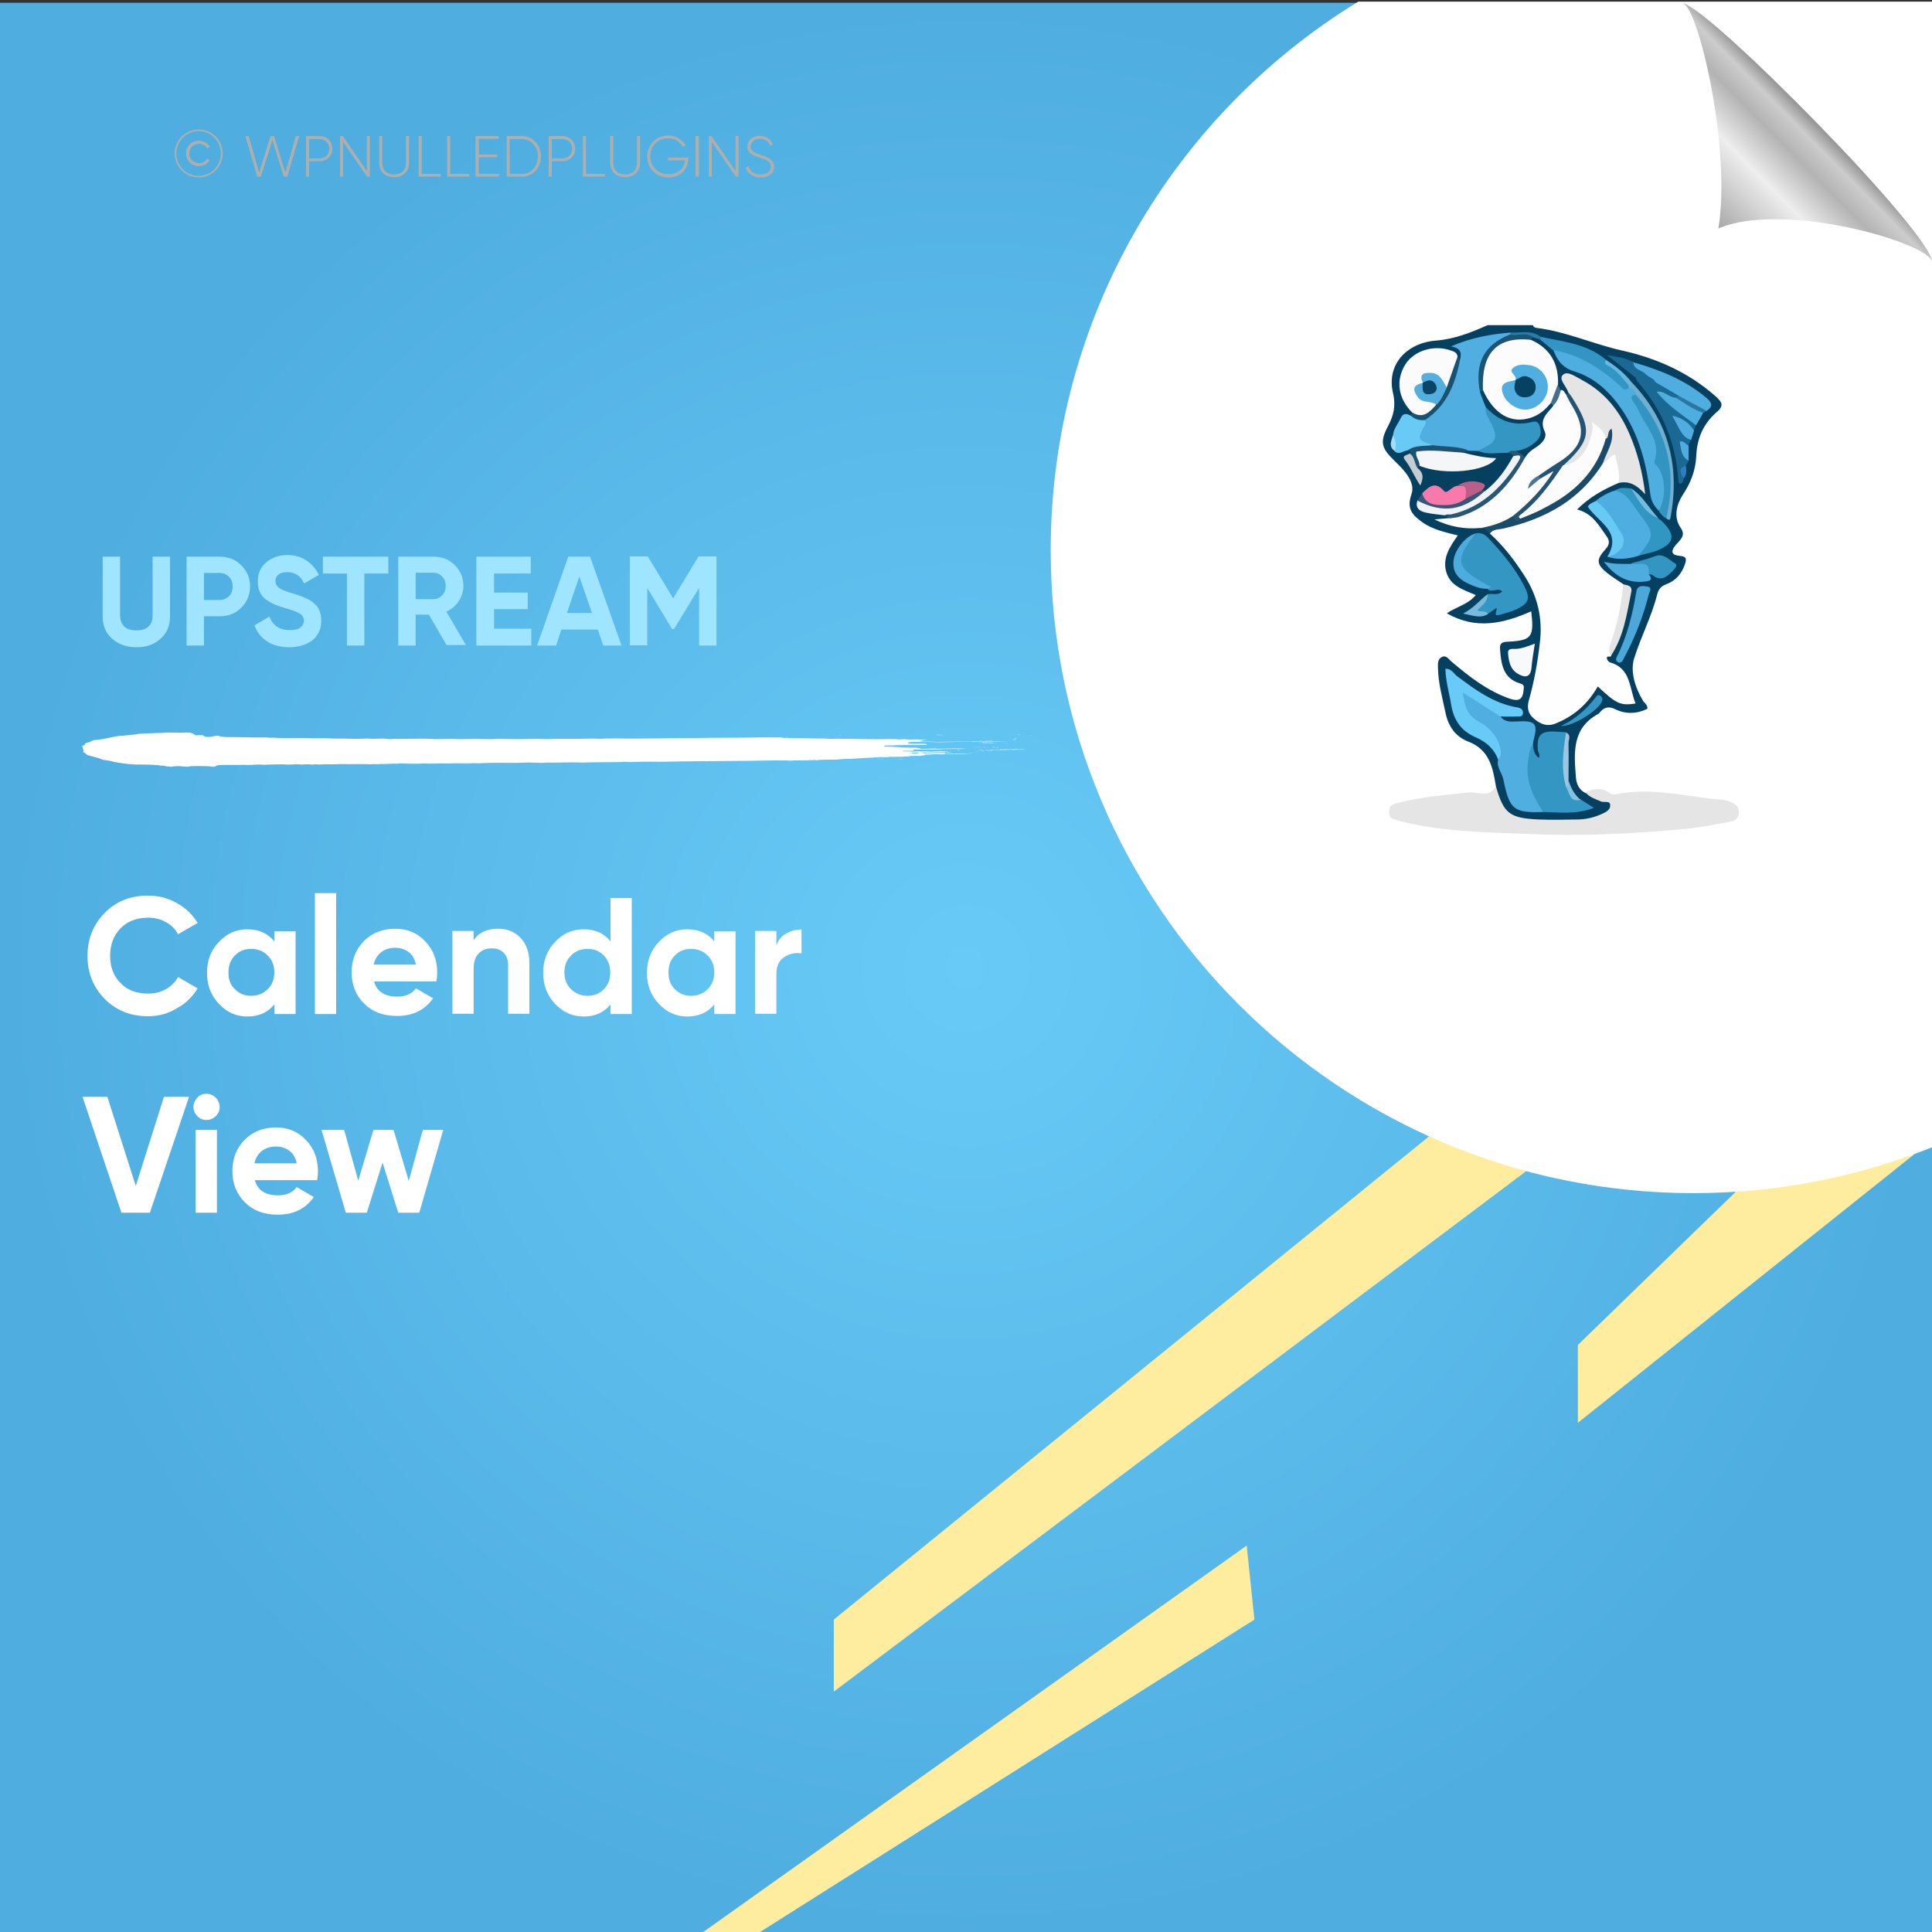 <?xml version="1.0" encoding="UTF-8"?>
<!-- Generator: Adobe Illustrator 26.0.1, SVG Export Plug-In . SVG Version: 6.00 Build 0)  -->
<svg xmlns="http://www.w3.org/2000/svg" xmlns:xlink="http://www.w3.org/1999/xlink" version="1.1" id="Layer_1" x="0px" y="0px" viewBox="0 0 700 700" style="enable-background:new 0 0 700 700;" xml:space="preserve">
<rect x="0" y="0" width="700" height="700" fill="#333333" stroke="none"/>
<style type="text/css">
	.st0{fill:url(#SVGID_1_);}
	.st1{fill:#FFED9F;}
	.st2{fill:#FFFFFF;}
	.st3{fill:none;}
	.st4{fill:#9FE5FF;}
	.st5{fill:#AEAFAC;}
	.st6{fill-rule:evenodd;clip-rule:evenodd;fill:#FFFFFF;}
	.st7{fill:url(#path4572_00000016757133891565979600000009286528230037820315_);}
	.st8{fill:#054061;}
	.st9{fill:#E5E5E5;}
	.st10{fill:#FEFEFE;}
	.st11{fill:#FDFDFD;}
	.st12{fill:#50AEE1;}
	.st13{fill:#FCFCFC;}
	.st14{fill:#3396C3;}
	.st15{fill:#4FAEE0;}
	.st16{fill:#FBFBFC;}
	.st17{fill:#68CBF7;}
	.st18{fill:#4FAEE1;}
	.st19{fill:#1A6894;}
	.st20{fill:#F5F6F7;}
	.st21{fill:#3294C1;}
	.st22{fill:#4FADE0;}
	.st23{fill:#3296C3;}
	.st24{fill:#3295C3;}
	.st25{fill:#1A4B69;}
	.st26{fill:#68CBF6;}
	.st27{fill:#245471;}
	.st28{fill:#4BA8D9;}
	.st29{fill:#F1F4F6;}
	.st30{fill:#F77AAA;}
	.st31{fill:#67CAF5;}
	.st32{fill:#4EADDE;}
	.st33{fill:#F7F9FA;}
	.st34{fill:#72AECF;}
	.st35{fill:#E3E4E4;}
	.st36{fill:#3295C2;}
	.st37{fill:#4DABDE;}
	.st38{fill:#285774;}
	.st39{fill:#1C5474;}
	.st40{fill:#1A6995;}
	.st41{fill:#175273;}
	.st42{fill:#1D5370;}
	.st43{fill:#3795C2;}
	.st44{fill:#385676;}
	.st45{fill:#BA5F88;}
	.st46{fill:#9EC6E1;}
	.st47{fill:#C4CDD1;}
	.st48{fill:#78BADE;}
	.st49{fill:#75BBDE;}
	.st50{fill:#64B9E1;}
	.st51{fill:#2A77A1;}
	.st52{fill:#4EACDF;}
	.st53{fill:#84C0E2;}
	.st54{fill:#2A7DA7;}
	.st55{fill:#467088;}
	.st56{fill:#2D7FC2;}
	.st57{fill:#A4DCFA;}
	.st58{fill:#4D768E;}
	.st59{fill:#51AEE0;}
	.st60{fill:#54AFDF;}
	.st61{fill:#064162;}
	.st62{fill:#084567;}
</style>
<radialGradient id="SVGID_1_" cx="350" cy="349" r="350" gradientTransform="matrix(1 0 0 -1 0 700)" gradientUnits="userSpaceOnUse">
	<stop offset="0" style="stop-color:#68CBF7"></stop>
	<stop offset="1" style="stop-color:#4FADE0"></stop>
</radialGradient>
<rect y="1" class="st0" width="700" height="700"></rect>
<g>
	<polygon class="st1" points="628.9,431.8 571.7,487.3 571.7,515.5 693.7,418.1  "></polygon>
	<polygon class="st1" points="517.8,411.7 302.1,586.8 302.1,612.9 553,424.3  "></polygon>
	<polygon class="st1" points="451.7,560 253.4,701 273.8,701 454.5,586.8  "></polygon>
</g>
<path class="st2" d="M700.5,0.6H492.1c-66.8,40.9-111.4,114.6-111.4,198.8c0,128.6,104.3,232.9,232.9,232.9c30.7,0,60-6,86.9-16.8  V0.6z"></path>
<g>
	<rect x="34.5" y="201.7" class="st3" width="334.6" height="69.9"></rect>
	<path class="st4" d="M49.5,234.5c-3.6,0-6.5-1-8.8-3c-2.3-2-3.5-4.7-3.5-8.1v-21.7h6.3v21.2c0,1.7,0.5,3,1.4,4c1,1,2.5,1.5,4.5,1.5   c2.1,0,3.6-0.5,4.5-1.5c1-1,1.4-2.3,1.4-4v-21.2h6.3v21.7c0,3.4-1.2,6.1-3.5,8.1S53.1,234.5,49.5,234.5z"></path>
	<path class="st4" d="M79.6,201.7c3.1,0,5.7,1,7.8,3.1c2.1,2.1,3.2,4.6,3.2,7.7c0,3-1.1,5.6-3.2,7.7c-2.1,2.1-4.7,3.1-7.8,3.1h-5.7   v10.6h-6.3v-32.2H79.6z M79.6,217.4c1.3,0,2.5-0.5,3.4-1.4c0.9-0.9,1.3-2.1,1.3-3.5c0-1.4-0.4-2.6-1.3-3.5c-0.9-0.9-2-1.4-3.4-1.4   h-5.7v9.8H79.6z"></path>
	<path class="st4" d="M104.8,234.5c-3.2,0-5.9-0.7-8-2.1c-2.2-1.4-3.7-3.4-4.6-5.8l5.4-3.2c1.3,3.3,3.7,4.9,7.4,4.9   c1.8,0,3.1-0.3,3.9-1c0.8-0.6,1.2-1.5,1.2-2.4c0-1.1-0.5-2-1.5-2.6c-1-0.6-2.8-1.3-5.4-2c-1.4-0.4-2.7-0.9-3.7-1.3   c-1-0.4-2-1-3-1.7c-1-0.7-1.8-1.6-2.3-2.7c-0.5-1.1-0.8-2.4-0.8-3.9c0-2.9,1-5.2,3.1-7c2.1-1.7,4.6-2.6,7.5-2.6   c2.6,0,4.9,0.6,6.9,1.9c2,1.3,3.5,3,4.6,5.3l-5.3,3.1c-1.3-2.8-3.3-4.1-6.2-4.1c-1.3,0-2.4,0.3-3.1,0.9c-0.8,0.6-1.1,1.4-1.1,2.3   c0,1,0.4,1.8,1.3,2.5c0.8,0.6,2.5,1.3,4.9,2c1,0.3,1.7,0.5,2.2,0.7c0.5,0.2,1.2,0.4,2.1,0.8c0.9,0.4,1.5,0.7,2,1   c0.5,0.3,1,0.7,1.6,1.2c0.6,0.5,1.1,1.1,1.4,1.6c0.3,0.6,0.6,1.2,0.8,2c0.2,0.8,0.3,1.6,0.3,2.6c0,3-1.1,5.3-3.2,7.1   C111,233.6,108.2,234.5,104.8,234.5z"></path>
	<path class="st4" d="M140.7,201.7v6.1H132v26.1h-6.3v-26.1H117v-6.1H140.7z"></path>
	<path class="st4" d="M161.9,233.9l-6.5-11.2h-4.8v11.2h-6.3v-32.2h12.9c3,0,5.5,1,7.6,3.1c2.1,2.1,3.1,4.6,3.1,7.5   c0,2-0.6,3.8-1.7,5.5c-1.1,1.7-2.6,3-4.5,3.8l7.1,12.1H161.9z M150.6,207.6v9.5h6.5c1.2,0,2.2-0.5,3.1-1.4c0.9-0.9,1.3-2.1,1.3-3.4   c0-1.3-0.4-2.4-1.3-3.4c-0.9-0.9-1.9-1.4-3.1-1.4H150.6z"></path>
	<path class="st4" d="M178.9,227.8h13.6v6.1h-19.9v-32.2h19.7v6.1h-13.3v6.9h12.2v6h-12.2V227.8z"></path>
	<path class="st4" d="M218.6,233.9l-2-5.8h-13.2l-1.9,5.8h-6.9l11.3-32.2h7.9l11.4,32.2H218.6z M205.4,222.1h9.1l-4.6-13.2   L205.4,222.1z"></path>
	<path class="st4" d="M259.6,201.7v32.2h-6.3V213l-9.1,14.9l-0.7,0l-9-14.9v20.8h-6.3v-32.2h6.5l9.2,15.2l9.2-15.2H259.6z"></path>
</g>
<g>
	<rect x="29.8" y="325.4" class="st3" width="409.8" height="247.8"></rect>
	<path class="st2" d="M53.6,368.2c-6.3,0-11.5-2.1-15.7-6.3c-4.1-4.2-6.2-9.4-6.2-15.5c0-6.2,2.1-11.4,6.2-15.6   c4.1-4.2,9.3-6.3,15.7-6.3c3.8,0,7.3,0.9,10.5,2.7c3.2,1.8,5.7,4.2,7.5,7.2l-7.1,4.1c-1-1.9-2.5-3.4-4.4-4.4   c-1.9-1.1-4.1-1.6-6.5-1.6c-4.1,0-7.4,1.3-9.9,3.8c-2.5,2.6-3.8,5.9-3.8,10c0,4,1.2,7.3,3.8,9.9c2.5,2.6,5.8,3.8,9.9,3.8   c2.4,0,4.6-0.5,6.5-1.6c1.9-1.1,3.4-2.5,4.4-4.4l7.1,4.1c-1.8,3-4.3,5.5-7.5,7.2C60.9,367.3,57.4,368.2,53.6,368.2z"></path>
	<path class="st2" d="M99.4,337.4h7.7v30h-7.7v-3.5c-2.3,2.9-5.6,4.4-9.8,4.4c-4,0-7.4-1.5-10.3-4.6c-2.9-3.1-4.3-6.8-4.3-11.2   c0-4.4,1.4-8.2,4.3-11.2c2.9-3.1,6.3-4.6,10.3-4.6c4.2,0,7.5,1.5,9.8,4.4V337.4z M85.1,358.4c1.6,1.6,3.5,2.4,5.9,2.4   s4.4-0.8,6-2.4c1.6-1.6,2.4-3.6,2.4-6.1c0-2.5-0.8-4.5-2.4-6.1c-1.6-1.6-3.6-2.4-6-2.4s-4.4,0.8-5.9,2.4c-1.6,1.6-2.3,3.6-2.3,6.1   C82.7,354.8,83.5,356.9,85.1,358.4z"></path>
	<path class="st2" d="M114.1,367.4v-43.8h7.7v43.8H114.1z"></path>
	<path class="st2" d="M135.5,355.5c1,3.8,3.9,5.6,8.5,5.6c3,0,5.2-1,6.7-3l6.2,3.6c-3,4.3-7.3,6.4-13.1,6.4c-5,0-8.9-1.5-11.9-4.5   s-4.5-6.8-4.5-11.3c0-4.5,1.5-8.3,4.4-11.3c3-3,6.8-4.5,11.4-4.5c4.4,0,8,1.5,10.9,4.6c2.9,3,4.3,6.8,4.3,11.3c0,1-0.1,2.1-0.3,3.2   H135.5z M135.4,349.5h15.3c-0.4-2-1.3-3.6-2.7-4.6c-1.4-1-3-1.5-4.7-1.5c-2.1,0-3.8,0.5-5.2,1.6   C136.7,346.1,135.8,347.6,135.4,349.5z"></path>
	<path class="st2" d="M180.5,336.5c3.3,0,6,1.1,8.1,3.3c2.1,2.2,3.2,5.2,3.2,9.1v18.4h-7.7v-17.5c0-2-0.5-3.5-1.6-4.6   c-1.1-1.1-2.5-1.6-4.3-1.6c-2,0-3.6,0.6-4.8,1.9c-1.2,1.2-1.8,3.1-1.8,5.6v16.2h-7.7v-30h7.7v3.4   C173.4,337.9,176.4,336.5,180.5,336.5z"></path>
	<path class="st2" d="M221.2,325.4h7.7v42h-7.7v-3.5c-2.3,2.9-5.5,4.4-9.7,4.4c-4,0-7.5-1.5-10.4-4.6c-2.9-3.1-4.3-6.8-4.3-11.2   c0-4.4,1.4-8.2,4.3-11.2c2.9-3.1,6.3-4.6,10.4-4.6c4.2,0,7.4,1.5,9.7,4.4V325.4z M206.9,358.4c1.6,1.6,3.6,2.4,6,2.4   s4.4-0.8,5.9-2.4c1.6-1.6,2.3-3.6,2.3-6.1c0-2.5-0.8-4.5-2.3-6.1c-1.6-1.6-3.5-2.4-5.9-2.4s-4.4,0.8-6,2.4   c-1.6,1.6-2.4,3.6-2.4,6.1C204.5,354.8,205.3,356.9,206.9,358.4z"></path>
	<path class="st2" d="M258.8,337.4h7.7v30h-7.7v-3.5c-2.3,2.9-5.6,4.4-9.8,4.4c-4,0-7.4-1.5-10.3-4.6c-2.9-3.1-4.3-6.8-4.3-11.2   c0-4.4,1.4-8.2,4.3-11.2c2.9-3.1,6.3-4.6,10.3-4.6c4.2,0,7.5,1.5,9.8,4.4V337.4z M244.5,358.4c1.6,1.6,3.5,2.4,5.9,2.4   s4.4-0.8,6-2.4c1.6-1.6,2.4-3.6,2.4-6.1c0-2.5-0.8-4.5-2.4-6.1c-1.6-1.6-3.6-2.4-6-2.4s-4.4,0.8-5.9,2.4c-1.6,1.6-2.3,3.6-2.3,6.1   C242.2,354.8,242.9,356.9,244.5,358.4z"></path>
	<path class="st2" d="M281.3,342.5c0.7-1.9,1.9-3.4,3.6-4.3c1.7-1,3.5-1.4,5.5-1.4v8.6c-2.4-0.3-4.5,0.2-6.3,1.4   c-1.9,1.2-2.8,3.3-2.8,6.2v14.3h-7.7v-30h7.7V342.5z"></path>
	<path class="st2" d="M44,439.4l-14.1-42h9l10.3,32.3l10.2-32.3h9.1l-14.2,42H44z"></path>
	<path class="st2" d="M74.8,405.8c-1.3,0-2.4-0.5-3.3-1.4c-0.9-0.9-1.4-2-1.4-3.3s0.5-2.4,1.4-3.4c0.9-1,2-1.4,3.3-1.4   c1.3,0,2.4,0.5,3.4,1.4c0.9,1,1.4,2.1,1.4,3.4s-0.5,2.4-1.4,3.3C77.2,405.3,76.1,405.8,74.8,405.8z M70.9,439.4v-30h7.7v30H70.9z"></path>
	<path class="st2" d="M92.3,427.5c1,3.8,3.9,5.6,8.5,5.6c3,0,5.2-1,6.7-3l6.2,3.6c-3,4.3-7.3,6.4-13.1,6.4c-5,0-8.9-1.5-11.9-4.5   s-4.5-6.8-4.5-11.3c0-4.5,1.5-8.3,4.4-11.3c3-3,6.8-4.5,11.4-4.5c4.4,0,8,1.5,10.9,4.6c2.9,3,4.3,6.8,4.3,11.3c0,1-0.1,2.1-0.3,3.2   H92.3z M92.2,421.5h15.3c-0.4-2-1.3-3.6-2.7-4.6c-1.4-1-3-1.5-4.7-1.5c-2.1,0-3.8,0.5-5.2,1.6C93.5,418.1,92.6,419.6,92.2,421.5z"></path>
	<path class="st2" d="M153.2,409.4h7.4l-8.7,30h-7.6l-5.7-18.2l-5.7,18.2h-7.6l-8.8-30h8.2l5.1,18.4l5.5-18.4h7.3l5.5,18.5   L153.2,409.4z"></path>
</g>
<g>
	<rect x="55.8" y="47.2" class="st3" width="304.9" height="46.6"></rect>
	<path class="st5" d="M63.3,55.6c0-4.8,3.9-8.7,8.7-8.7s8.7,3.9,8.7,8.7c0,4.8-3.9,8.7-8.7,8.7S63.3,60.4,63.3,55.6z M80,55.6   c0-4.5-3.6-8.1-8-8.1s-8.1,3.6-8.1,8.1c0,4.5,3.6,8.1,8.1,8.1S80,60.1,80,55.6z M67.4,55.6c0-2.6,2-4.6,4.7-4.6   c1.7,0,3.2,0.9,3.9,2.2l-1,0.6c-0.5-1.1-1.7-1.7-2.9-1.7c-2.1,0-3.5,1.6-3.5,3.5s1.4,3.5,3.5,3.5c1.2,0,2.4-0.6,2.9-1.7l1,0.6   c-0.7,1.3-2.2,2.2-3.9,2.2C69.4,60.2,67.4,58.2,67.4,55.6z"></path>
	<path class="st5" d="M88.9,49.3h1.2l3.8,13.2L98,49.3h1.3l4.1,13.2l3.8-13.2h1.2L104.1,64h-1.3l-4.1-13.2L94.5,64h-1.3L88.9,49.3z"></path>
	<path class="st5" d="M120.4,53.9c0,2.6-1.9,4.5-4.6,4.5H112V64h-1.1V49.3h5C118.5,49.3,120.4,51.3,120.4,53.9z M119.3,53.9   c0-2-1.4-3.5-3.5-3.5H112v7h3.9C117.9,57.4,119.3,55.9,119.3,53.9z"></path>
	<path class="st5" d="M134,49.3V64h-1l-8.7-12.6V64h-1.1V49.3h1l8.7,12.6V49.3H134z"></path>
	<path class="st5" d="M137.4,59.1v-9.8h1.1v9.8c0,2.4,1.5,4.1,4.3,4.1c2.8,0,4.3-1.7,4.3-4.1v-9.8h1.1v9.8c0,3.1-2.2,5.1-5.4,5.1   S137.4,62.2,137.4,59.1z"></path>
	<path class="st5" d="M159.7,63v1h-8V49.3h1.1V63H159.7z"></path>
	<path class="st5" d="M170,63v1h-8V49.3h1.1V63H170z"></path>
	<path class="st5" d="M180.8,63v1h-8.5V49.3h8.4v1h-7.2v5.7h6.7v1h-6.7V63H180.8z"></path>
	<path class="st5" d="M196,56.7c0,4.1-2.9,7.3-6.9,7.3h-5.5V49.3h5.5C193.1,49.3,196,52.6,196,56.7z M194.9,56.7   c0-3.5-2.4-6.3-5.8-6.3h-4.4V63h4.4C192.5,63,194.9,60.2,194.9,56.7z"></path>
	<path class="st5" d="M208.4,53.9c0,2.6-1.9,4.5-4.6,4.5h-3.9V64h-1.1V49.3h5C206.4,49.3,208.4,51.3,208.4,53.9z M207.3,53.9   c0-2-1.4-3.5-3.5-3.5h-3.9v7h3.9C205.8,57.4,207.3,55.9,207.3,53.9z"></path>
	<path class="st5" d="M219.2,63v1h-8V49.3h1.1V63H219.2z"></path>
	<path class="st5" d="M221.1,59.1v-9.8h1.1v9.8c0,2.4,1.5,4.1,4.3,4.1c2.8,0,4.3-1.7,4.3-4.1v-9.8h1.1v9.8c0,3.1-2.2,5.1-5.4,5.1   S221.1,62.2,221.1,59.1z"></path>
	<path class="st5" d="M249.3,57.8c0,3.5-2.7,6.5-7.1,6.5c-4.6,0-7.7-3.4-7.7-7.6s3.2-7.6,7.6-7.6c2.7,0,5.1,1.4,6.3,3.5l-1,0.6   c-1-1.8-3-3.1-5.3-3.1c-3.9,0-6.5,2.9-6.5,6.5s2.7,6.5,6.6,6.5c3.6,0,5.7-2.2,6-5h-6.2v-1h7.4V57.8z"></path>
	<path class="st5" d="M253.2,49.3V64H252V49.3H253.2z"></path>
	<path class="st5" d="M267.6,49.3V64h-1l-8.7-12.6V64h-1.1V49.3h1l8.7,12.6V49.3H267.6z"></path>
	<path class="st5" d="M270.2,60.8l1-0.6c0.5,1.8,2,3,4.4,3c2.5,0,3.7-1.3,3.7-2.9c0-1.8-1.6-2.4-3.8-3.1c-2.5-0.8-4.7-1.5-4.7-4.1   c0-2.4,2-3.9,4.5-3.9c2.4,0,4,1.4,4.7,3.1l-0.9,0.5c-0.5-1.3-1.7-2.5-3.8-2.5c-2,0-3.3,1.2-3.3,2.8c0,1.8,1.5,2.3,3.6,3   c2.6,0.9,4.9,1.7,4.9,4.2c0,2.4-1.9,4-4.8,4C272.8,64.3,270.8,62.9,270.2,60.8z"></path>
</g>
<g>
	<g>
		<g>
			<rect x="29.8" y="265.4" class="st3" width="344.1" height="12.3"></rect>
			<path class="st6" d="M303.8,266.5c0.2,0,0.5-0.1,0.9-0.1C304.7,266.5,304.2,266.5,303.8,266.5z"></path>
			<path class="st6" d="M317.6,274.8c0.3,0,1.1-0.1,1,0C318.1,274.9,317.9,274.8,317.6,274.8z"></path>
			<path class="st6" d="M319,275c0.1-0.1,0.7,0,1.1,0C320.1,275.1,319.2,275,319,275z"></path>
			<path class="st6" d="M323.2,273.7c0.2,0,0.8-0.1,1.1,0C324.2,273.8,323.6,273.7,323.2,273.7z"></path>
			<path class="st6" d="M325.2,275.1c0.4-0.1,1-0.1,1.8-0.1C326.7,275.1,325.8,275,325.2,275.1z"></path>
			<path class="st6" d="M330.4,268.5c0.9,0,2.8-0.1,3.4,0C332.7,268.4,331.4,268.6,330.4,268.5z"></path>
			<path class="st6" d="M332.8,271.4c1.1-0.2,3.2,0,4.7-0.1c0.2,0.1-2.1,0-2.6,0.1c-0.3,0-0.6,0-0.9-0.1     C333.6,271.4,333.3,271.5,332.8,271.4z"></path>
			<path class="st6" d="M346.9,271.8c0-0.1,0.1-0.1,0.5-0.1c0.1,0,0.2,0.1,0.1,0.1C347.3,271.8,347.1,271.8,346.9,271.8z"></path>
			<path class="st6" d="M352.7,270.8c0.9-0.1,3-0.1,4.2,0c0.2,0,0.2-0.1,0.5-0.1c0.7,0,2.3,0,0.7,0     C356.2,270.8,354.8,270.7,352.7,270.8z"></path>
			<path class="st6" d="M353.4,272.3c0.2,0,0.6-0.1,1.1-0.1C354.3,272.3,353.6,272.3,353.4,272.3z"></path>
			<path class="st6" d="M354.8,268.4c0.2-0.1,0.9,0,1.4,0C355.9,268.4,355.2,268.4,354.8,268.4z"></path>
			<path class="st6" d="M354.5,271.8c0.4-0.1,1.2-0.1,1.7-0.1C356.6,271.8,355.1,271.8,354.5,271.8z"></path>
			<path class="st6" d="M355.2,272.2c0.3-0.1,1.2-0.1,1.8-0.1C356.6,272.2,355.8,272.2,355.2,272.2z"></path>
			<path class="st6" d="M356.3,267.7c0.1-0.1,0.6-0.1,1.1-0.1C357.2,267.6,356.6,267.6,356.3,267.7z"></path>
			<path class="st6" d="M356.9,268.4c0.5-0.1,2.2-0.1,3,0C358.9,268.4,358.1,268.4,356.9,268.4z"></path>
			<path class="st6" d="M357.3,272.1c0.8-0.1,1.9,0,2.5,0C359.2,272.2,358.1,272.1,357.3,272.1z"></path>
			<path class="st6" d="M359.3,270.7c0.3-0.1,0.8-0.1,1.2-0.1C360.6,270.8,359.8,270.7,359.3,270.7z"></path>
			<path class="st6" d="M360.6,271c0.4-0.1,0.7,0,1.2,0C361.7,271.1,361,271,360.6,271z"></path>
			<path class="st6" d="M361.9,271.4c0.2-0.1,1.3-0.1,1,0.1c-0.3,0-0.3,0-0.3-0.1C362.3,271.4,362.3,271.4,361.9,271.4z"></path>
			<path class="st6" d="M365.1,269.1C364.3,269.2,363.1,269.1,365.1,269.1L365.1,269.1z"></path>
			<path class="st6" d="M366.7,268c0.6-0.1,1.2,0,1.9,0C368.2,268,367,268,366.7,268z"></path>
			<path class="st6" d="M367.2,267.8c-0.2-0.1,1-0.1,0.7,0C367.7,267.8,367.4,267.8,367.2,267.8z"></path>
			<path class="st6" d="M368.6,266.3c0.2-0.1,0.7-0.1,1.1-0.1C369.5,266.3,368.8,266.3,368.6,266.3z"></path>
			<path class="st6" d="M372.8,266.4C374,266.3,374.5,266.4,372.8,266.4L372.8,266.4z"></path>
			<path class="st6" d="M339.1,266.3c0.2,0,0.6-0.1,0.8-0.1c0.5,0.1,1.3,0,1.9,0.1C341,266.4,340.2,266.3,339.1,266.3z"></path>
			<path class="st6" d="M355.8,268.9c0.4,0,0.3,0.1,0.7,0c0,0-0.1,0.1-0.2,0.1c0.7,0,1.2,0,1.8,0c-0.1,0-0.2,0-0.2,0.1     c0.8-0.2,1.8,0.1,3.6,0c-1.7,0.2-5.4,0-6.9,0.1c0.2-0.1,1.5,0,1.7-0.1C356.4,269,355.5,269.1,355.8,268.9z"></path>
			<path class="st6" d="M357.4,271.7C357.5,271.7,357.5,271.7,357.4,271.7c0.1-0.1,0.7,0,0.8,0C357.9,271.8,356,271.8,357.4,271.7z"></path>
			<path class="st6" d="M368.5,271.4c0,0,0,0.1,0,0.1c1,0,2.5,0,3.1,0.1c-1.1,0.1-3.5-0.1-4.4,0.1c-0.2,0-0.5,0-0.7-0.1     c-2.6,0.2-5.5,0-8.3,0.1c1.2-0.3,4,0.1,5.4-0.2c0.2,0,0,0-0.2,0C364.8,271.5,366.9,271.6,368.5,271.4z"></path>
			<path class="st6" d="M367.5,267.6c0.2-0.1,0.7-0.1,0.9-0.1C368.6,267.5,367.8,267.7,367.5,267.6z"></path>
			<path class="st6" d="M67.7,265.4c-0.7,0-1.4,0.1-2.1,0.1c-1.6,0-3.1-0.1-4.8-0.1c-1.5,0.1-2.8,0.2-4.4,0.2     c-1.1,0-1.5,0.1-2.3,0.1c-2.2,0.1-4,0.1-5,0.4c-1.6,0.2-3.5,0.3-4.9,0.5c-0.2,0-0.7,0-0.8,0c-3.5,0.5-5.6,1.3-9.7,1.6     c-0.4,0.2-0.6,0.4-1.3,0.7c-0.3,0.1-1,0.2-1.2,0.3c-0.8,0.4-0.1,0.8-1.6,1.1c-0.1,0.1,0.2,0.1,0.3,0.2c0,0.7,0.6,1.4,0.2,2     c1.1,0.3,0.8,0.7,1.7,1.1c0.5,0.2,1.5,0.4,2.2,0.6c0.7,0.2,1.5,0.4,2.2,0.6c0,0.2,1,0.3,1.1,0.5c1.2,0.1,2,0.3,3.2,0.5     c0.1,0.1,0.4,0.1,0.4,0.2c2.5,0.4,5,0.9,8.4,1c0.3,0,1,0,1.3,0c2.5,0,6.4,0.1,7.7,0.4c0.5,0,0.4,0,0.9,0c0.3,0.1,1.6,0.4,2.8,0.4     c0.4,0,1.1-0.2,2-0.2c1.3-0.1,2.5,0.2,3.7,0.2c0.5,0,1.1-0.2,1.7-0.2c1.5-0.1,4.5,0,5.7,0c1,0,1.3,0.2,2.1,0.2     c0.7,0,1.2-0.2,1.1-0.4c1.9-0.5,6.8-0.1,9.8-0.3c2.2,0.2,4.2-0.1,6.3-0.1c0.4,0,0.9,0.1,1.3,0.1c0.7,0,1.7-0.1,2.6-0.1     c1.6-0.1,2.9,0,4.2-0.1c2,0.3,3.4,0,5.1,0c0.6,0,1.2,0.1,1.9,0.1c0.6,0,1.2-0.1,1.8-0.1c0.6,0,1.3,0.1,1.9,0.1     c0.5,0,0.8-0.1,1.2-0.1c0.5,0,0.8,0.1,1.3,0.1c0.6,0,1.1-0.1,1.7-0.1c2,0,4.2,0.1,6.2-0.1c3.5,0.2,6.5-0.1,10.6,0.1     c1-0.1,1.8-0.1,2.9,0c0.2,0,0.2-0.1,0.6-0.1c2.1,0.1,4.4-0.2,6.6-0.1c0.1,0,0.2-0.1,0.3-0.1c3,0.1,6.9,0.2,9.3,0     c1.9,0.2,4,0,6.3,0c1.1,0,2.1,0.1,3.1,0c2-0.1,4.6,0,6.4,0c0.6,0,1.1-0.1,1.7-0.1c1,0,2.1,0.1,3.1,0c4.1-0.2,8.8-0.1,12.4-0.1     c1.1,0,2.1-0.1,3.3-0.1c2.1-0.1,4.2,0.1,6.3,0.1c0.5,0,1-0.1,1.5-0.1c1.2,0,2.4,0,3.7,0c3.2,0,6.4-0.2,9.4,0     c3.9-0.2,9.5-0.1,14-0.2c1-0.2,2,0,3,0c3.2-0.1,7.3-0.2,10.7-0.1c14.1-0.3,28.8-0.2,42.8-0.5c1.1,0.1,2.8,0,3.7,0     c0.2,0.1,0.8,0.1,1.3,0.1c1.7-0.2,3.9,0,6.2-0.1c0.6-0.2,1.9,0,2.7-0.2c0.4,0.1-0.5,0.1,0.1,0.2c1.4-0.4,6.3-0.2,8.4-0.3     c-0.2,0-0.2-0.1,0-0.1c0.5,0.1,0.8-0.1,1.4-0.1c3.9,0,6.7-0.4,10.1-0.5c0.4,0,1.5,0.2,1.9,0.1c-0.6,0-1.4,0-1.3-0.2     c1,0,2.3,0,3-0.1c1.2,0,1.9,0.1,3,0c0.3,0-0.3-0.2,0.3-0.1c1.7,0.1,2.6-0.1,4.2,0c0.5-0.1,2.3-0.2,2.9-0.1     c0.5-0.1-0.6-0.1-0.1-0.2c1.4,0,2.7-0.1,4,0c0.3-0.1,0.5-0.2,1.1-0.2c0.4,0-0.1,0.1,0.4,0.1c0.5-0.1-0.4-0.1-0.3-0.2     c0.7,0,0.6-0.1,0.9-0.2c1,0.1,1.7-0.1,2.6-0.1c0.9-0.1,2,0,2.9,0c0.8,0,1.1-0.1,2-0.1c0.7,0,1.3,0.1,2.1,0.1     c0.4,0-0.3-0.1,0.3-0.1c2.7,0,5.5-0.1,7.5-0.3c-3.1,0.2-5.4,0-8.1,0.2c-0.4-0.1-1.2,0.1-1.6-0.1c-0.2,0.1,0.4,0.1-0.2,0.1     c-0.2,0-0.3,0-0.6,0c0.4-0.2-0.2-0.2-0.4-0.3c-2.3,0-4.1,0.1-6.2,0.1c-0.4,0,0.3,0.1-0.2,0.1c-0.8,0-1.4,0-2.3,0     c-0.3-0.1-0.9-0.2-0.6-0.3c2.7,0,6.4-0.2,9.6-0.2c1,0,2,0.1,2.6-0.1c-1.4,0.1-2.6-0.2-3.9-0.2c-1.6,0-3.4,0.2-5,0.1     c-0.4,0-0.6-0.1-1-0.1c-0.3,0-0.9,0.1-1.2,0.1c-0.4,0-0.4-0.1-0.7-0.1c-0.7,0-1.2,0.1-2,0.1c-1.3,0-2.5-0.1-3.9-0.1     c-0.3-0.1-0.1-0.2,0.2-0.2c1.6,0,1.9,0,3.6,0c-0.2,0-0.3,0-0.3-0.1c0.5,0,0.7,0,1.1,0c-1.2,0-1.1-0.2-0.7-0.3     c3.1,0,6.9-0.1,9.4,0c0.3-0.1,0.5-0.1,0.9-0.2c2.9-0.1,6.1,0,9.1-0.1c-3.5-0.2-7.2-0.1-11.2,0c-0.2,0,0-0.1-0.4-0.1     c-1.7,0.1-3.8,0.1-5.1,0.1c-0.6-0.1-1.2-0.3-1.7-0.4c-4.3,0.1-7.4-0.4-11.5-0.4c0-0.1-0.3-0.1-0.4-0.2c0.3-0.1,0.5-0.2,0.9-0.2     c0.7,0,1.4-0.1,1.9,0c3.4-0.3,8.3-0.1,12.6-0.2c0.5-0.1,0.1-0.3-0.2-0.4c-2.1-0.1-3.9,0.1-6.1-0.1c-0.8-0.4,0-0.6,1.7-0.6     c2.8,0,7.6,0,9.4,0.1c8.2-0.2,16.3-0.1,24.8-0.3c-4.7-0.1-9,0.1-13.2,0c0,0.1-0.1,0.1-0.5,0.1c-4.1,0-8.7,0-12.3,0.1     c-1.5-0.2-4.4,0-6-0.2c0.4-0.3,1.6-0.5,3.2-0.6c-1.6,0-3.1-0.1-4.5-0.1c-1.1,0-3,0.1-3.6,0c-0.1,0,0.1-0.1-0.1-0.1     c0.5,0-0.8,0-0.9,0c-0.6,0-0.5,0.1-1.2,0.1c-0.9,0-0.9,0-1.5-0.1c-3.2-0.1-6.3,0.1-9.4,0c-0.3,0-1,0-1,0c-0.3,0,0-0.1-0.4-0.1     c-0.2,0-0.1,0.1-0.5,0.1c-1.2,0-2.6-0.1-3.9-0.1c-3.1,0-6.8-0.1-9.3,0c-0.6,0,0.2-0.1-0.6-0.1c-4.3-0.1-9-0.1-13.6-0.2     c-0.4,0-0.1-0.1-0.6-0.1c-0.6,0-0.5,0.1-1.1,0.1c-0.4,0-0.7-0.1-0.9-0.2c-5.3-0.1-10.8,0-16.3,0.1c-5.1,0-10.3,0-15.1,0.1     c-3.8,0-7.5,0.1-10.9,0.1c-4.6,0.1-8.6,0.1-12.9,0.1c-3.1,0-6.5-0.1-9.1,0c-0.5,0-1,0.1-1.5,0.1c-0.8,0-1.6-0.1-2.4-0.1     c-2.1,0-4.3,0.1-6.5,0.1c-2.4,0-4.7,0-7,0c-1.3,0-2.6,0.1-3.9,0.1c-0.9,0-1.8-0.1-2.7-0.1c-2.5,0-5.1,0.1-7.5,0.1     c-3.2,0-6.5-0.2-9.7,0c-3.6-0.1-7.9-0.1-11.4,0c-2.8-0.2-5.7,0-8.8,0c-0.3,0-0.6-0.1-0.9-0.1c-4.8-0.2-10.1,0.1-13.9,0     c-1.5,0.2-2.7,0-4-0.1c-1.5,0-2.8,0.1-4.2,0.1c-0.5,0-0.9-0.1-1.3-0.1c-1.4,0-2.8,0.1-4.4,0.1c-2.3,0-4.8-0.2-7.5-0.1     c-2.1-0.1-5.1-0.2-7.5-0.1c-4-0.2-8,0-12.1-0.1c-1.4,0-2.6-0.2-4-0.1c-1.4-0.2-3.2-0.1-4.9-0.1c-1.7,0-3.6-0.1-5.4-0.1     c-2.6-0.1-5.8,0.1-7.8-0.3c-0.9-0.7-2.6,0.3-4.7,0.2c-1.1-0.1-1-0.3-1.4-0.6c-1-0.1-1.9,0-2.8,0C70,265.7,69.2,265.4,67.7,265.4z      M330,272.8c0,0,0,0.1,0.1,0.1C329.8,273,329.1,272.8,330,272.8z M330.3,272.7c1.2,0,3-0.1,3.9,0c0.2,0-0.2-0.2,0.2-0.2     c0.5,0.1,1.2,0.1,2.1,0.1c0.1,0.2-1.8,0.1-1.8,0.3c-0.7,0-1,0-1.4,0.1c-1.4-0.1-1.8,0.1-2.8,0     C330.7,272.8,330.2,272.9,330.3,272.7z"></path>
		</g>
	</g>
</g>
<linearGradient id="path4572_00000155140703607838496420000012858752299701594271_" gradientUnits="userSpaceOnUse" x1="-0.583" y1="698.671" x2="-0.51" y2="698.747" gradientTransform="matrix(-474.815 0 0 493.443 381.513 -344709.812)">
	<stop offset="0" style="stop-color:#999999"></stop>
	<stop offset="0.101" style="stop-color:#CCCCCC"></stop>
	<stop offset="0.262" style="stop-color:#B3B3B3"></stop>
	<stop offset="0.543" style="stop-color:#EEEEEE"></stop>
	<stop offset="1" style="stop-color:#AAAAAA"></stop>
</linearGradient>
<path id="path4572" style="fill:url(#path4572_00000155140703607838496420000012858752299701594271_);" d="M609.6,1.2  c8.5,0.3,90.8,83.5,90.6,94.1c-0.1-7.2-54.2-22.7-77.6-12.5C627.4,54,615.2,1.8,609.6,1.2L609.6,1.2z"></path>
<g>
	<path class="st8" d="M542,284.9c-1.1-6.8-2.4-13.3-10-16.2c-4.7-1.8-7.3-5.6-8.3-10.6c-1.1-5.3-2.6-10.6-2.7-16.1   c0-1.5-0.2-3.2,1.5-4c1.6-0.7,2.4,0.9,3.4,1.7c6.5,5.5,13.1,10.7,21.3,13.5c3.1,1,4.5,0.2,4.8-3c0.1-1.3,0.5-2.1-1.3-2.6   c-6.1-1.8-6.8-7-7.2-12.3c-0.2-2.3,0.7-2.7,2.8-2.8c8.7-0.4,9.6-1.7,8.5-11c-10,4.4-20,6.8-30.6,0.7c3.6-2.4,7.7-3.2,10.5-6.6   c-4.4-1.9-9.2-3.2-10.7-8.4c-1.4-5,1.2-9,4.2-13.2c-4.7-1.2-9.1-2.1-12.9-4.8c-3.4-2.5-5.8-4.7-3.9-10.1c1.5-4.3-2.4-8.5-5.6-11.6   c-5.2-5-6.1-7-2.9-13.1c2.1-4,2.9-7.4,1.8-12.1c-2.4-10.1,4.9-18.1,15.6-18.9c6.5-0.5,12.7-2.9,18.7-5.6c5.5,0,10.9,0,16.4,0   c0.2,0.7,0.7,0.9,1.3,1c10.7,1.3,20.6,5.9,31,8.2c12.5,2.8,24.1,7.9,33.9,16.6c2.2,2,3.3,3.3,0.3,5.8c-4.6,4-7,9.2-7.3,15.6   c-0.2,5.2-1.9,9.8-4.9,14.3c-2,3.1-3.7,7.9-0.6,12.2c1.8,2.6-0.6,4.4-1.9,5.9c-2.2,2.6-1.3,3.8,1.4,4c2.8,0.2,2.4,1.5,1.8,3.3   c-1.2,3.3-3.4,5.8-6.7,7c-1.9,0.7-2.8,1.8-3.3,3.8c-2,7.9-5.9,15.3-8.3,23c-1.5,4.7,0.3,10.6,3.2,15.4c0.5,0.9,1.7,1.4,1.6,2.9   c-3.8,1.9-7.9,2-11.6,0.2c-2.6-1.3-4.2-0.7-5.8,1.3c-0.1,0.1-0.2,0.2-0.3,0.3c-9.8,5.2-8.9,14.3-8.2,23.2c0.2,2.4,1.2,4.4,3.4,5.5   c2.4,0.4,4.6,1.5,6.9,2.3c3.3,1.2,3.7,3.2,0.9,5.5c-2.4,2-5.5,2.7-8.4,3c-6.6,0.7-13.3,0.7-19.9,0   C545.6,297.2,542.3,293.3,542,284.9z"></path>
	<path class="st9" d="M542,284.9c2.8,9.8,4.9,11.5,15.2,12c5,0.2,9.9,0.1,14.9,0c2.9-0.1,5.7-0.8,8.3-2c1.4-0.6,3.1-1.5,3-3.1   c0-1.9-2.2-0.9-3.3-1.4c-2-0.9-4.3-1.5-5.7-3.4c3-1.3,6-1.8,8.9,0.4c0.5,0.4,1.5,0.5,2.2,0.4c11.3-2.4,22.5,0.1,33.6,1.5   c2.7,0.3,5.4,0.2,8,1.3c1.9,0.8,3,1.7,2.9,3.9c-0.1,2.2-1.4,2.9-3.1,3.2c-5.6,1-11.2,2.2-16.9,2.7c-18.5,1.7-37,2.6-55.5,1.8   c-15.4-0.7-30.9-0.7-46-4.4c-0.7-0.2-1.5-0.3-2.2-0.6c-1.4-0.6-3.1-0.3-3-3c0-2.5,1.2-2.7,2.8-3.2c8.6-2.3,17.4-2.9,26.2-3.9   C535.5,287,539.6,289.1,542,284.9z"></path>
	<path class="st10" d="M586.4,175c-5.4,2.3-10.5,5.1-15,9.6c5.6,1.4,7.9,5.8,10.7,9.7c1.3,1.8,1,3.2-0.5,4.8   c-3.3,3.7-3.2,5.3,0.7,8.5c1.9,1.5,4,2.8,5.9,4.1c1.9,3.5,0.2,7-0.3,10.5c-0.8,5.3-2.9,10.3-4.2,15.5c-0.3,0.6-1.7-0.4-1.5,0.9   c0.1,0.5,0.6,1.2,1.1,1.4c7.7,2.1,7,9.4,9.3,14.9c-5.5,0.8-6.9,0.2-13.7-6.2c-3.5,6.2-8.5,10.7-15.2,13.4c-3.1,1.3-5.5,0.3-7.9-1.7   c-2.3-1.9-2.6-4.2-1.8-6.9c1.9-6.7,3.1-13.6,3.9-20.5c1.1-8.8-0.7-16.8-5.5-24.3c-3.6-5.6-7.6-10.9-12.6-15.4   c1.2-3.3,4.4-2.8,6.8-3.4c10.9-2.9,20.6-7.8,28.3-16.2c2-2.1,3.2-4.8,5.4-6.7c1.6-1,2.8-3.5,4.8-2.7c2.1,0.8,2,3.5,2.2,5.5   C587.6,171.5,588.6,173.6,586.4,175z"></path>
	<path class="st11" d="M536.1,191.3c-5.5,0.5-10.7-0.4-16.4-3.1c2.5-0.2,4.1-0.4,5.7-0.5c3.5-2.5,7.8-3.1,11.4-5.5   c6.6-4.3,10.8-10.4,14.9-16.9c0.7-1.3,1.6-2.5,2.8-3.4c3.3-2.2,5.1-4.7,3.6-9c-1.1-3.2,2.3-4.5,3.8-6.6c1.4-1.5,1.7-3.8,3.7-5   c1.1,0,1.3,1.1,1.9,1.7c10.2,9.4,8,19.3-3.4,26.1c-1.9,1.1-4,2.1-5.9,3.4c-0.8,0.5-1.7,1-2.4,1.7c0.7-0.7,1.6-1.1,2.4-1.7   c1.5-0.8,3.1-3.1,4.5-1.7c1.6,1.6-0.7,3.3-1.8,4.6c-3.7,4.6-7.7,8.9-12.6,12.3C544.7,190.4,540.7,191.8,536.1,191.3z"></path>
	<path class="st12" d="M529,130.4c0.5-2.2,0.7-4.2-3.3-4.9c7.7-3.3,14.5-4.4,21.5-5c0.2,0.2,0.3,0.5,0.3,0.8   c-0.1,0.3-0.1,0.4-0.2,0.4c-2.6,2.4-6.2,3.5-8.2,6.8c-2.8,4.4-1.9,9.1-1.8,13.8c0.7,1.9,1.7,3.6,2.1,5.7c0.1,2,1.4,3.6,2.3,5.3   c2.8,5.6,0.2,9.8-6.2,10.1c-1.2,0-2.3-0.1-3.5-0.1c-4.1,0.3-8.2,0-12.3-0.8c-0.7-0.1-1.4-0.4-2.1-0.6c-4.9-1.2-5.6-2.8-3.1-7.1   c0.5-0.9,1.1-1.8,1.5-2.7c5.9-5.4,10.1-11.8,11.8-19.7C527.8,131.4,528.4,130.9,529,130.4z"></path>
	<path class="st12" d="M559.1,294.2c-10.7,0.4-12.2-0.9-14.4-11.8c-0.5-2.4-2.6-4.5-1.9-7.2c0.2-5.7-2.8-9.7-7.4-12.6   c-3.3-2-5.4-4.8-6.1-8.6c-0.2-1.2-0.4-2.5,0.8-3.3c1.1-0.7,2.1,0.1,2.9,0.6c3.2,2.2,6.3,4.6,10.1,6c0.9,0.3,1.3,1.2,0.5,2.2   c1.5,2.2,3.8,2,6,1.9c6.8-0.4,7.7,0.7,6,7c-0.1,0.4-0.1,0.9-0.2,1.3c-0.8,7.4-1.6,14.7,3.3,21.2C559.4,291.9,560.1,293,559.1,294.2   z"></path>
	<path class="st9" d="M586.4,175c0.7-3.5-0.5-6.8-1.2-10.2c-2,0.1-2.6,2.6-4.4,2.9c-1-3.1,1-5.5,2-8c0.8-2.1-0.7-0.5-0.9-0.8   c-1.4-0.9-2.3-2.4-3.7-3.9c-0.6,5.5-2.8,10.1-7.2,13.3c-1.4,1-3.2,2.9-4.9,0.2c0.9-2.2,3.1-3.2,4.5-4.9c3.8-4.6,4.2-9.5,1.1-14.6   c-1.3-2.2-2.8-4.2-3.5-6.8c-0.6-2.3-3.7-4.8-1.9-6.4c1.7-1.6,4.7,0.8,6.9,1.9c8.3,4.4,13.7,11.3,17.3,19.8   c2.8,6.6,4.6,13.4,5.6,21.6C593.1,175.7,590.2,174.1,586.4,175z"></path>
	<path class="st13" d="M554.6,123.1c7.1,3.1,10.2,8.7,9.9,16.3c-0.1,2.6-0.5,5-2.1,7.1c-8.5,11.5-22.2,7.4-25.8-5.6   c0.2-1.8,0.2-3.6,0.1-5.4C536.1,128.5,545.5,118.4,554.6,123.1z"></path>
	<path class="st14" d="M539,215.3c1.7-0.4,3.6,0.6,5.3-1c-1.7-1.7-3.9,0.8-5.3-0.9c-1.9-1.5-4.5-1.6-6.4-3.5   c-5.3-5.3-5.6-8.6-0.8-14.3c0.8-0.9,1.7-1.6,2.7-2.3c1.8-0.4,3.2,0.1,4.5,1.4c5.1,5.4,9.9,11,13.3,17.7c2.2,4.4,1.7,6.1-2.7,8.3   c-1.9,0.9-4,1.4-6,2c-3,0.9-1-1.4-1.4-2.5c-1.1,0.8-2.1,1.6-3.2,2.3c-1.1-0.1-2.1,0.1-3.2-0.2c-1.5-0.4-2.2-1.2-0.7-2.5   C536.8,218.5,537.9,216.9,539,215.3z"></path>
	<path class="st14" d="M559.1,294.2c-3.6-5.5-6.4-11.2-5.5-18.1c0.3-2.3,0.4-4.5,1.8-6.4c0.2,1.8,0.4,3.6,2.1,4.9   c0.7-1.1-0.2-1.9-0.3-2.8c-0.5-5.5,1.1-7.1,6.6-6.7c1.2,0.1,2.4,0.1,3.6,0.2c0.7,4.2-0.6,8.3-0.2,12.4c0.2,1.9-0.1,3.9,0.6,5.7   c0.9,2.6,1.3,5.7,4.8,6.2c1.4,0.9,2.7,1.7,4.9,3.1C571,295.2,565,294.3,559.1,294.2z"></path>
	<path class="st15" d="M601,185c-1.8-1.7-2.8-3.6-3.1-6.2c-1.4-10.9-4.1-21.4-10.4-30.6c-4.3-6.3-9.8-11.4-17-13.6   c-4.3-1.3-6.3-4-7.7-7.8c3.2-1.3,5.9,0.3,8.6,1.4c5.6,2.1,10.4,5.6,14.9,9.4c1.3,1.1,2.4,2.3,4.3,2.2c1.7,0.5,2.8,1.4,2.8,3.3   c-0.7,2.2,0.7,3.8,1.7,5.4c2.6,3.9,5.2,8.3,5.9,12.7c1,6.5,4,12.7,2.9,19.4C603.5,182.5,603.7,184.7,601,185z"></path>
	<path class="st16" d="M511.8,149.6c-5.3-5.2-6.2-11.8-2.6-17.6c3.2-5,10.4-7.2,16.5-5c1.2,0.4,2.3,0.8,2.4,2.3   c-0.2,3.9-1.2,7.5-3.1,10.9c-2.3,1.1-2.4-1.5-3.6-2.2c-1.8-1.2-3.6-3.5-5.3,0.2c-0.1,0.4-0.4,0.7-0.6,1.1c-3.6,2.6-0.8,3.9,1.1,5.2   c1.3,0.9,3.8,0.3,3.8,3C516.6,151.8,515.1,152.2,511.8,149.6z"></path>
	<path class="st17" d="M543.6,259.6c-4.4-2.8-8.8-5.6-13.6-8.7c0.7,4.5,1.3,8.1,5.4,10.3c3.7,2,6.6,4.8,7.9,8.9   c0.5,1.7,1,3.5-0.5,5.1c-1.5-4-4.5-6.5-8.2-8.1c-5.3-2.3-7.9-6.3-8.8-11.7c-0.7-4.3-2-8.5-2.1-13.1c2.1-0.1,2.9,1.6,4.1,2.6   c6.7,5,13.4,10,21.9,11.4c1.2,0.2,2.1,0.7,2.1,1.9c0,1.6-1.3,1.4-2.3,1.4C547.6,259.7,545.6,259.6,543.6,259.6z"></path>
	<path class="st18" d="M578.2,181.5c2.1-1.8,4.5-3,7-3.8c1.1-0.5,2.2-0.2,3,0.4c4.6,3.8,8.5,8.3,10.5,13.8c1.5,4.2-1.4,7.4-5.1,9.5   c-3.7,1.1-7.4,1.6-11.2,0.3c5.4-3.9,5.6-5.6,1.8-11.4C582.3,187.3,579.6,184.9,578.2,181.5z"></path>
	<path class="st14" d="M535.4,163.3c7.3-3.2,7.8-4.6,4-11.5c-0.7-1.3-1.4-2.7-1-4.2c1.6-0.2,2.4,1,3.4,1.9c3.6,3.1,7.6,4,12.2,2.9   c1.5-0.4,3.2-1.2,4.2,1c1,2,1.4,4-0.2,5.9c-2.2,2.5-4.8,4.6-8.3,5c-1.1,0-2.2-1-3.4-0.2C542.7,163.9,538.9,165,535.4,163.3z"></path>
	<path class="st19" d="M611.8,166.9c-0.3,0.6-0.6,1.2-1,1.8c-1.4,1.3-0.8,3-0.8,4.6c-0.1,0.8-0.2,1.6-1,1.9   c-0.8,0.2-0.8-0.5-0.9-1.1c-0.9-13.5-5.7-25.4-14.6-35.6c-0.4-0.4-0.6-1-0.9-1.6c2.7-1.5,4.8,0.6,7.2,1c2.9,1.7,6.4,2.3,8.5,5.2   c0.1,0.8-0.2,1.3-0.9,1.6c-1.6,0.4-2.9-0.2-4.3-1.1c2.5,2.8,5.4,4.8,8.2,7c1.3,1,2.8,1.8,3.1,3.7c-0.3,0.6-0.5,1.3-0.8,1.9   c-2.3-0.4-3.4-2.7-5.7-3.5c1.2,2.7,2.7,5,4.6,7c-0.3,0.6-0.6,1.2-0.8,1.8C608.1,163.2,611.8,165.1,611.8,166.9z"></path>
	<path class="st20" d="M530.1,164c3.9,1,7.9,1.9,12,2c-3.2,4.9-18.9,6.4-27.7,2.8c-1.6-1.4-2.8-3.1-1.9-5.1c1-2.1,3.3-1.7,5.2-1.5   C521.9,162.4,526.1,162.5,530.1,164z"></path>
	<path class="st21" d="M601,185c2.8-4.5,2.5-12.6-0.7-16.3c-0.4-0.4-1.1-0.8-0.9-1.4c2.6-7.5-2.9-12.4-5.6-18.3   c-0.6-1.4-1.5-2.6-2.3-3.9c-0.8-1.4-0.2-1.9,1.1-2.1c1.5-0.3,2.2,0.8,2.9,1.8c8.8,12.6,12.3,26.4,9.2,41.6c-0.1,0.6-0.6,1-1.2,1.3   C602.5,187.1,601.6,186.3,601,185z"></path>
	<path class="st22" d="M608.1,143.3c-2.7-1.6-5.4-3.1-8.1-4.7c-3.2-2.2-7.6-2.7-9.2-7c0-0.1,0.1-0.2,0.3-0.3c0.2-0.2,0.5-0.2,0.8,0   c9.5,2.7,18.5,6.3,26.2,12.7c2,1.7,2.9,3.1,0.2,4.9C613.9,148.8,610.7,146.7,608.1,143.3z"></path>
	<path class="st23" d="M593.6,201.4c5.8-7.1,6-8,0.5-15.1c-2.5-3.2-4.3-7.4-8.8-8.6c1.7-1.3,3.7-0.9,5.6-0.7   c3.5,3.5,5.8,8.1,10,10.9c0.4,0.3,0.8,0.5,1.1,0.8c5.5,5.3,4.8,8.5-2.7,11.2C597.4,200.4,595.5,200.8,593.6,201.4z"></path>
	<path class="st24" d="M590.2,140.4c-1.8,1.9-2.6-0.2-3.6-1c-7-6.1-14.6-11-24-12.6c-1.5-1.2-3-2.5-4.5-3.7   c-0.3-0.2-0.4-0.4-0.3-0.7c0.1-0.2,0.2-0.4,0.3-0.4c8.2,1.8,16.8,2.5,23.7,8.3c2.5,3.2,6.6,5,8.5,8.8   C590.4,139.6,590.4,140,590.2,140.4z"></path>
	<path class="st25" d="M582,159c1.1-0.9,0.2-2.7,1.9-3.7c1.1,4.9-1.9,8.5-3.1,12.5c-8.4,13.5-21.1,20.3-36.1,23.7   c-1.7,0.4-3.6,0.1-4.9,1.8c-0.9-1.3-2.1-2-3.7-1.9c4.3-0.8,8.4-2,12.1-4.5c1-0.5,2,0.9,2.9-0.2c8-2.9,15.3-6.9,21.3-13.2   c3.2-3.5,5.9-7.2,7.7-11.6C580.5,160.8,580.8,159.5,582,159z"></path>
	<path class="st26" d="M516.3,152.2c0.1,0.4,0.4,0.9,0.3,1.1c-3.2,6-3.2,6,2.5,8c-2.8,1.9-6.2,0.5-9.1,1.9c-1.6,0.1-3,1.8-4.7,0.3   c-0.8-1.8-0.2-3.8-0.6-5.7c0.2-2.5,1.9-4.3,2.9-6.5c0.8-1.6,2-1.5,3.3-0.8C512.6,151.4,514.7,151,516.3,152.2z"></path>
	<path class="st27" d="M550.9,187.9c-1.8,2-2.1,0-2.7-1c5.5-4.5,10.5-9.4,14.8-16.3c-2.1,1.2-3.4,1.9-4.7,2.7   c-1,0.4-1.1-0.1-0.9-0.9c2.2-1.5,4.4-3.1,6.7-4.5c9.6-5.8,11.1-11.8,5.3-21.2c-0.7-1.1-1.3-2.4-1.9-3.5c0.3-0.3,0.5-0.6,0.8-1   c0.4,0.6,0.9,1.2,1.3,1.8c7.4,11.8,6.9,15.4-3.2,24.7c-2.6,7.1-7.5,12.5-13.3,17.2C552.3,186.5,551.2,186.8,550.9,187.9z"></path>
	<path class="st28" d="M586.6,240.1c-1.1-0.4-1.3-1.2-0.8-2.1c3.8-7.5,5.7-15.5,7.1-23.7c0.4-2.4,2.4-2,3.9-1.8   c2.1,0.4,0.8,1.8,0.6,2.8c-2,7.9-4.9,15.5-8.8,22.7C588.1,238.9,587.9,240.1,586.6,240.1z"></path>
	<path class="st29" d="M538.2,177.8c4.4-3.4,7.5-7.8,10.1-12.6c0.7-0.9,1.5-1,2.4-0.4c0.9,0.6,0.8,1.5,0.2,2.4   c-5.4,8.9-12.3,16.1-22.6,19.3c-1.7,0.5-3.3-0.6-4.9,0.2c-2.3-0.3-4.7-0.5-6.9-1c-2.1-0.5-3.9-1.6-2.9-4.4c1-0.7,2-0.4,3,0.1   c5.7,2.7,11.1,2.1,16.3-1.3C534.6,179.1,536.3,178.4,538.2,177.8z"></path>
	<path class="st30" d="M515.3,178.7c2.5-2.3,4.6-4.6,8-0.7c1,1.1,2.9-2,4.9-2c4.2-0.2,4.5,0.2,3.4,4.9c-3.8,3.2-8.2,3.4-12.8,2.2   C516.8,182.5,514.7,181.5,515.3,178.7z"></path>
	<path class="st31" d="M578.2,181.5c4.3,3.1,6.7,7.7,9.4,12c2.1,3.3-0.8,7.5-5.2,8.2c5.5-9.1-3.3-12.4-7.1-18.1   C575.8,182.5,577.1,182.1,578.2,181.5z"></path>
	<path class="st32" d="M597.4,208.1c1.6,2,0.5,2.4-1.4,2.6c-5.8,0.7-10.6-1.5-14.9-7.2c3.5,1,6.7,0.8,9.8,0.8   c1.5-0.8,3.2-0.6,4.7-0.4C597.9,204.2,599.4,205.5,597.4,208.1z"></path>
	<path class="st33" d="M556.1,233.2c-0.5,3.4-1,6-1.2,8.7c-0.4,3.9-2.6,3.6-5,2.2c-2.7-1.6-3.3-4.5-3.5-7.5   c-0.1-1.2,0.7-1.5,1.7-1.5C550.7,235.3,553.1,234.3,556.1,233.2z"></path>
	<path class="st34" d="M590.2,140.4c-0.1-0.3-0.2-0.6-0.2-0.9c0.1-0.6,0.4-1,1-1.2c13.1,13.7,17.7,29.8,14.4,48.4   c-0.2,1-0.1,2.4-1.7,1.1c4.1-16.8,0.3-31.7-10.9-44.7C592.6,141.5,591.8,140.6,590.2,140.4z"></path>
	<path class="st35" d="M583.6,237.7c-1-2.1-0.3-4,0.4-6c2.3-6.5,3.5-13.2,4.1-20c1.6,0.4,3.5,0.4,2.9,3   C589.4,222.6,588.3,230.7,583.6,237.7z"></path>
	<path class="st36" d="M597.4,208.1c0.5-5.8-4-3.1-6.5-3.9c2.8-0.9,5.7-1.5,8.5-2.6c3.4-1.4,5.3,1.3,7.6,2.6c1,0.5-0.2,1.9-0.9,2.6   c-2.1,2.1-4.2,4.1-7.3,1.6C598.4,208.1,597.8,208.1,597.4,208.1z"></path>
	<path class="st37" d="M534.6,193.3c-7.9,10.2-7.3,12.4,5.3,19.2c0.1,0.1,0.2,0.2,0.3,0.2c-0.3,0.2-0.7,0.4-1,0.6   c-2.3,0.2-4.4-0.6-6.5-1.5c-3.4-1.5-6.3-3.6-6.1-8C526.6,199.8,530.8,194.3,534.6,193.3z"></path>
	<path class="st15" d="M614.5,154.1c-4.9-3.8-10.2-7-14.3-12.2c2.9-0.4,4.6,2.2,7,2.2c3.6,1.3,6.9,3.2,9.9,5.4   C616.3,151.1,615.4,152.6,614.5,154.1z"></path>
	<path class="st38" d="M523.5,186.8c12.2-1.9,20.2-9.5,26.5-19.4c1.8-2.8,0.3-2.6-1.7-2.1c-0.4-0.9-1.2-1-2-1.2   c0.8-0.9,1.8-0.8,2.9-0.7c1.4,0.5,3.4,0,3.3,2.5c-5.5,9.9-12.7,18-24,21.4c-1,0.3-2.1,0.3-3.1,0.5   C524.8,187.4,524.1,187.1,523.5,186.8z"></path>
	<path class="st39" d="M554.6,123.1c-12.3-1.2-17.9,4.8-17.3,18.3c-0.3,0.4-0.4,0.9-1,1c-2.2-10.6,1.3-17.5,10.8-21.2   c2.8,0.1,5.8-1.6,8.3,1C555.2,122.5,554.9,122.8,554.6,123.1z"></path>
	<path class="st40" d="M591.8,131.3c0.2,2.8,3,2.7,4.4,4.2c1.1,1.2,3,1.5,3.7,3.1c-2.4-0.6-4.9-1.2-7.3-1.8   c-3.5-2.7-6.9-5.5-10.4-8.2C585.6,129.4,589,129.4,591.8,131.3z"></path>
	<path class="st41" d="M516.3,152.2c-2.1,0.2-3.9-0.3-5.3-1.8c0.3-0.3,0.6-0.5,0.9-0.8c4,2.2,6.2-0.5,8.5-3c0.5-2.6,1.6-4.8,3.8-6.3   c1.3-3.7,2.6-7.4,3.9-11.1c0.3,0.4,0.6,0.7,0.9,1.1C527.3,139.2,524.1,147.1,516.3,152.2z"></path>
	<path class="st42" d="M510,163.2c2.7-2,6-1.5,9.1-1.9c4.3,0.6,8.7,0.3,12.8,1.8c-0.6,0.3-1.2,0.6-1.9,0.9   c-5.6-0.3-11.1-1.2-16.8-0.4c-0.6,1.9,1.3,3.3,1.1,5.1c-0.2,0.3-0.5,0.6-0.7,0.9c-2.8-0.8-2.4-3.3-2.9-5.3c0.2-0.2,0.3-0.5,0.5-0.7   C510.8,163.5,510.4,163.3,510,163.2z"></path>
	<path class="st43" d="M565.6,263c5.3-2.5,9.1-6,12.4-10.1c0.4-0.6,0.8-1.4,1.7-0.9c0.7,0.4,1,1,0.8,1.9   C579.6,257.1,570,263.3,565.6,263z"></path>
	<path class="st44" d="M515.3,178.7c1.2,4.4,4.9,4.3,8.2,4.3c2.6,0,5.3-0.6,7.5-2.3c1.6-1.8,3.1-3.6,5.9-3c0.4,0,0.8,0,1.2,0.1   c-7.9,7.3-15.3,8.3-24.5,3.6C514.2,180.5,514.7,179.6,515.3,178.7z"></path>
	<path class="st22" d="M612.7,159.5c-2.9-1.4-2.9-1.4-6.8-8.9c3.6,0.8,6.1,2.6,7.9,5.4C613.4,157.2,613.1,158.4,612.7,159.5z"></path>
	<path class="st45" d="M536.9,177.7c-2,1-3.9,2-5.9,3c-0.1-2.1,1.3-5.1-2.9-4.8c2.7-1.6,5.5-1.9,8.5-1   C539.1,175.7,537.7,176.7,536.9,177.7z"></path>
	<path class="st46" d="M567.4,285.1c-1.9-6.6-1-13.2,0-19.7c2,0.9,0.9,2.6,0.9,3.9c0.1,4.6,0,9.2,0,13.8   C568.4,283.9,569.3,285.2,567.4,285.1z"></path>
	<path class="st47" d="M510.7,164.3c2,1.2,1.7,3.7,2.9,5.3c2.1,1.6,2.3,3.5,1,6.3c-2.2-3.2-3.4-6.6-5.6-9.3   C507.7,164.8,510.1,165,510.7,164.3z"></path>
	<path class="st48" d="M539,215.3c0,2.6-1.8,4-3.8,5.8c1.3,0.8,3.2-0.1,3.9,1.4c-2.6,1.6-5.2,0.6-9-0.2   C534.2,220.2,536.2,217.3,539,215.3z"></path>
	<path class="st49" d="M600.9,187.8c-5.1-2-7.3-6.7-10-10.9C595.2,179.6,597.5,184.2,600.9,187.8z"></path>
	<path class="st50" d="M591,138.3c-0.3,0.4-0.7,0.8-1,1.2c-2.1-2.5-4.1-5.1-7-6.8c-0.7-0.4-2.2-0.8-1.1-2.3   C585.3,132.6,588.5,135.1,591,138.3z"></path>
	<path class="st51" d="M617.2,149.6c-3.7-1.1-6.7-3.5-9.9-5.4c0.3-0.3,0.6-0.5,0.9-0.8c3.4,1.8,6.8,3.7,10.2,5.5   C617.9,149.1,617.6,149.3,617.2,149.6z"></path>
	<path class="st52" d="M611.8,166.9c-2.8-1.5-2.7-4.3-3.2-6.9c1.6-0.5,2.1,1.1,3.2,1.4C611.8,163.2,611.8,165.1,611.8,166.9z"></path>
	<path class="st53" d="M567.4,285.1c0.8-0.5,0.8-1.3,1-2.1c0.8,2.6,2.1,5,4.3,6.8C568.6,290.8,568.7,287.2,567.4,285.1z"></path>
	<path class="st54" d="M555.5,122.2c-2.6-2-5.6-0.4-8.3-1c0.1-0.2,0.1-0.5,0.1-0.7c3.7,0.2,7.6-1.1,11,1.6c0,0.3,0,0.7,0,1   C557.3,122.8,556.4,122.5,555.5,122.2z"></path>
	<path class="st55" d="M561.9,146c0.8-2.2,1.7-4.4,2.5-6.6c0.4,0.7,0.8,1.4,1.1,2.1c-0.6,2-1.1,4-2.8,5.5   C562.2,146.9,562.1,146.3,561.9,146z"></path>
	<path class="st56" d="M610,173.3c-1.1-1.8-2.1-3.6,0.8-4.6C611,170.3,611.3,172,610,173.3z"></path>
	<path class="st57" d="M504.7,157.7c1,1.8,1.4,3.7,0.6,5.7C503,161.8,504.1,159.7,504.7,157.7z"></path>
	<path class="st8" d="M561.9,146c0.3,0.3,0.6,0.6,0.9,1c-2.1,2.8-5.3,4.8-3.1,9.4c1,2.2-1.2,4.5-3.4,5.8c-1.6,1-2.9,2.1-3.8,3.7   c-0.6-1.5-2.2-1.7-3.3-2.5c2.9-0.4,5.5-1.6,7.6-3.7c1.6-1.6,1.7-3.4,1-5.4c-0.8-2.5-2.6-1.3-4.1-1.1c-6.2,1.1-11.2-1.2-15.4-5.7   c-0.7-1.7-1.4-3.5-2-5.2c0.3-0.3,0.6-0.7,1-1c4,8.9,10.3,12.4,17.5,10C557.8,150.3,560,148.3,561.9,146z"></path>
	<path class="st58" d="M557.3,172.4c0.3,0.3,0.6,0.6,0.9,0.9c-1.5,1.3-3.1,2.5-4.6,3.8C553.9,174.6,555.5,173.4,557.3,172.4z"></path>
	<path class="st13" d="M550.9,187.9c-0.9-0.4-0.6-0.9-0.1-1.3c6.4-4.9,11-11.4,15.5-18c4.2-0.2,8.5-4.2,9.8-9.4   c0.5-2,1.5-4.1,0.6-6.4c2.2,1.8,4.6,3.2,5.1,6.1c-3.3,12.1-11.6,19.8-22.4,25.2C556.8,185.6,553.8,186.7,550.9,187.9z"></path>
	<path class="st59" d="M549.1,137.7c0.7-1.7-2.6-2.7-1-4.3c1.6-1.5,3.9-1.4,6.1-1.1c3.9,0.6,6.8,4.2,6.6,8.1   c-0.1,3.8-3.1,7.2-6.9,7.9c-3.6,0.7-7.8-1.9-9.2-5.2C542.8,138.4,546.3,138.4,549.1,137.7c1.1,0.9,0.5,2.2,1,3.3   c0.6,1.2,1.6,1.7,2.9,1.5c1.2-0.2,1.8-1,1.7-2.2c-0.1-1.3-0.9-2.2-2.2-2.4C551.4,137.6,550.2,138.5,549.1,137.7z"></path>
	<path class="st60" d="M524.2,140.4c-1.1,2.2-1.9,4.6-3.8,6.3c-1.9-1.7-5-0.4-6.7-2.8c-2.1-2.9-1.7-4.4,1.9-5.2   c0.3,0.3,0.6,0.7,0.8,1c0.4,0.7,0.7,1.7,1.9,1.5c0.3-0.1,0.5-0.3,0.5-0.7c-0.2-1.1-1.1-1.2-2-1.4c-0.4-0.1-0.9-0.2-1.3-0.4   c-1.3-2.9,0-3.7,2.7-3.6C521.7,135.1,522.7,138,524.2,140.4z"></path>
	<path class="st61" d="M549.1,137.7c1.3-0.6,2.6-1.8,4.1-1.3c2,0.6,3.4,2,3.2,4.3c-0.2,1.8-1.4,3-3.2,3.2c-2.2,0.3-3.9-0.6-4.4-2.8   C548.5,140.1,549,138.8,549.1,137.7C549.1,137.7,549.1,137.7,549.1,137.7z"></path>
	<path class="st62" d="M515.5,138.7c1.9-1.2,3.7-1.4,4.8,0.9c0.7,1.5-0.2,2.8-1.6,3.1C515.2,143.5,515.3,141.1,515.5,138.7   C515.5,138.7,515.5,138.7,515.5,138.7z"></path>
</g>
</svg>
